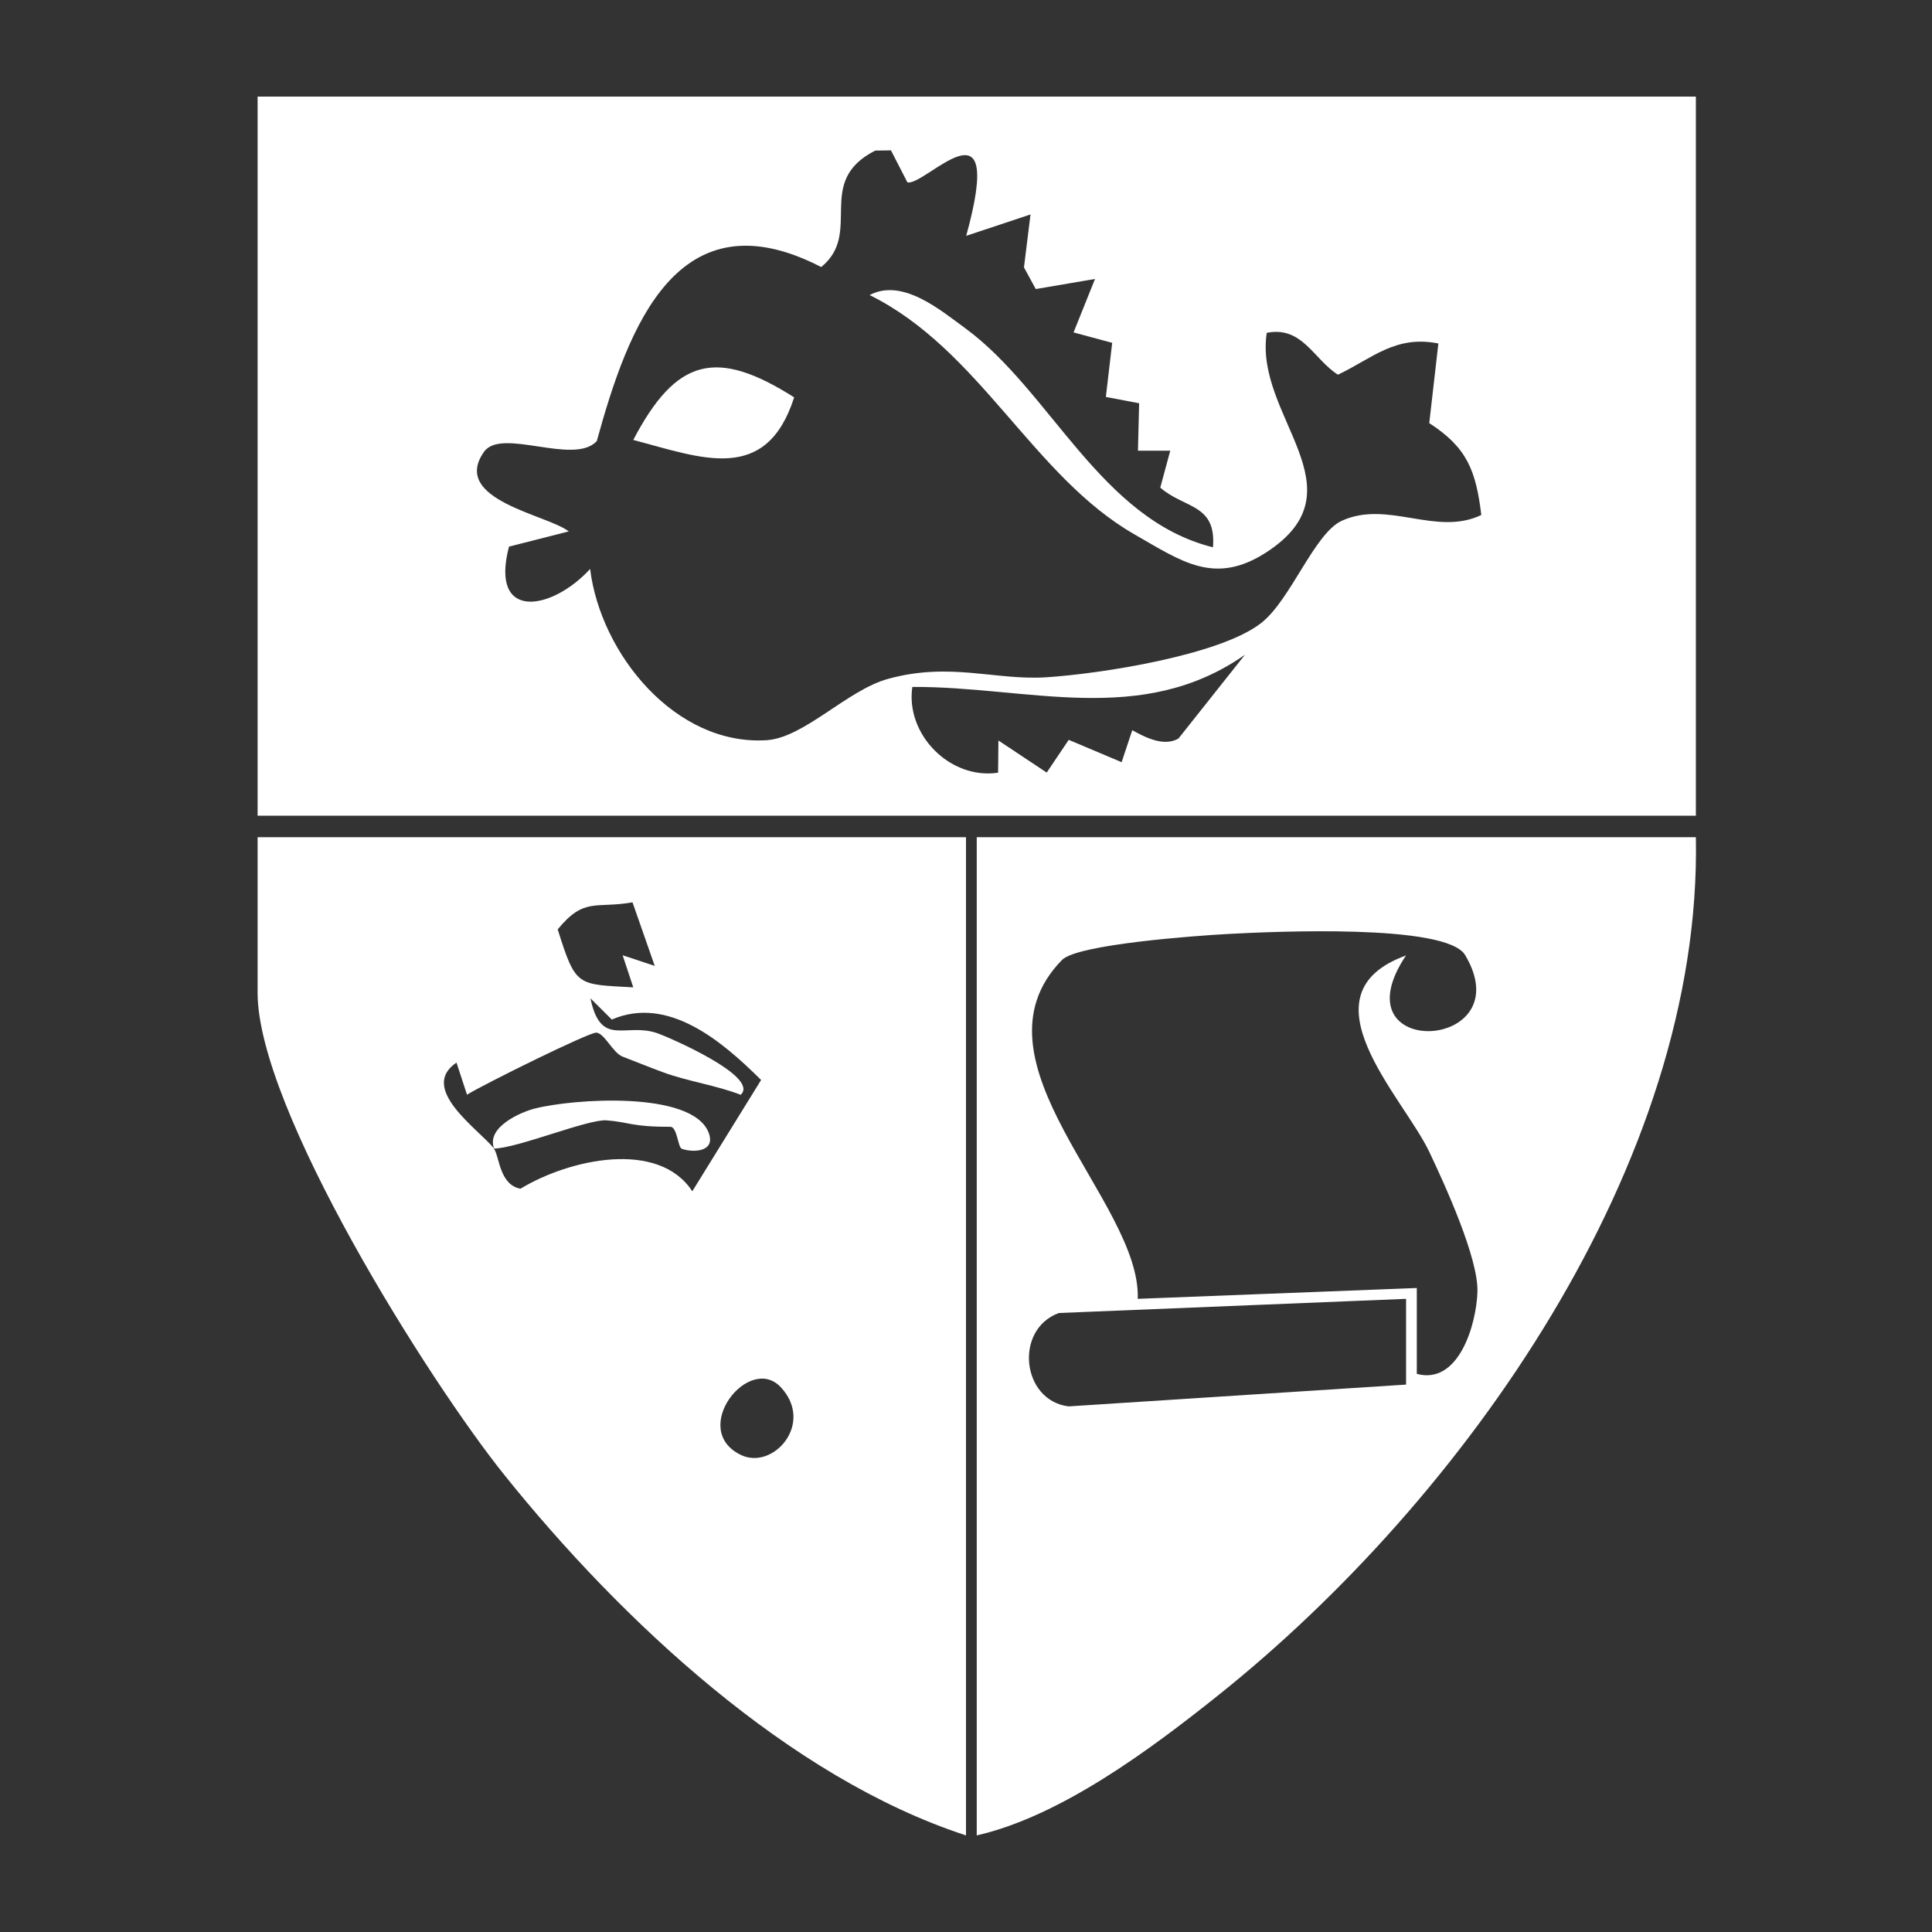 <?xml version="1.0" encoding="UTF-8"?>
<svg id="Layer_1" data-name="Layer 1" xmlns="http://www.w3.org/2000/svg" viewBox="0 0 180 180">
  <rect x="0" y="0" width="180" height="180" fill="#333333" stroke="none"/>
  <defs>
    <style>
      .cls-1 {
        fill: #fff;
      }
    </style>
  </defs>
  <path class="cls-1" d="M158,9v67H24V9h134ZM82.98,14.01l-1.44.02c-5.72,2.92-1.09,7.64-5.03,10.85-13.37-6.9-17.98,5.55-20.91,16.22-2.15,2.3-8.89-1.31-10.51,1-3.14,4.48,5.92,5.85,7.9,7.41l-5.57,1.42c-1.82,6.97,3.98,5.98,7.56,2.08.98,7.93,7.96,16.5,16.46,15.95,3.48-.23,7.49-4.66,11.29-5.71,5.81-1.6,10.02.16,14.76-.15,4.98-.32,16.19-2.04,20.03-5.07,2.75-2.17,4.93-8.33,7.49-9.51,4.29-1.96,8.79,1.48,13-.54-.5-4.14-1.33-6.29-4.85-8.56l.85-7.42c-4.01-.79-6.13,1.37-9.36,2.91-2.28-1.47-3.34-4.56-6.63-3.9-1.2,7.77,9.06,14.55-.04,20.45-4.82,3.12-7.89.84-12.26-1.66-9.49-5.43-14.43-17.24-24.7-22.31,3.04-1.6,6.53,1.35,8.91,3.09,7.98,5.85,12.58,17.8,23.08,20.41.33-4.06-2.65-3.59-4.91-5.56l.93-3.44h-3.01s.11-4.42.11-4.42l-3.1-.59.59-5.04-3.6-.97,2-4.98-5.52.94-1.1-2.02.61-4.93-5.99,1.99c3.73-13.52-3.81-4.59-5.48-4.98l-1.54-3ZM109.8,68.8l6.19-7.8c-9.67,6.78-20.25,2.94-30.99,3-.65,4.43,3.51,8.66,7.99,7.99l.03-3,4.5,2.99,2.05-3.05,4.93,2.08.99-2.98c1.21.67,2.95,1.57,4.32.77Z"/>
  <path class="cls-1" d="M90,78v93c-16.48-5.37-32.13-20.04-42.97-33.53-7.08-8.81-23.03-34.15-23.03-44.97v-14.5h66ZM58.93,84.07c-3.47.6-4.5-.5-6.97,2.52,1.7,5.39,1.77,5.1,7.04,5.4l-.99-2.99,2.99.99-2.07-5.92ZM46,107c.54.66.49,3.38,2.49,3.75,4.59-2.78,12.86-4.58,16.01.24l6.41-10.37c-3.65-3.63-8.67-7.89-13.91-5.63l-1.99-1.98c.97,4.64,3.24,2.22,6.23,3.25,1.03.36,9.6,4.05,7.77,5.74-2.26-.88-5-1.27-7.21-2.09-1.2-.44-2.45-.95-3.8-1.47-.91-.35-1.69-2.21-2.46-2.23-.68-.02-10.26,4.7-12.03,5.78l-.98-2.99c-3.57,2.4,2.01,6.18,3.5,8-.75-2.02,2.58-3.41,3.76-3.71,3.55-.92,14.69-1.71,16.23,2.23.7,1.81-1.44,1.89-2.5,1.51-.36-.13-.43-2.05-1.06-2.05-3.63.01-3.85-.44-5.95-.6-1.72-.13-8.27,2.59-10.48,2.63ZM72.75,129.25c-2.97-3.19-8.58,3.95-3.73,6.3,3,1.46,6.89-2.91,3.73-6.3Z"/>
  <path class="cls-1" d="M158,78c.6,30.4-21.64,61.7-44.53,79.97-6.34,5.06-14.66,11.25-22.47,13.03v-93h67ZM131,89.01c-6.61,9.85,10.83,8.97,5.51-.02-1.75-2.96-17.98-2.19-22-1.98-3.17.17-14.15.97-15.57,2.43-9.22,9.44,7.4,22.51,7.06,31.57l26-1.01v8c3.94,1.06,5.56-4.67,5.65-7.65.09-3.13-3.01-9.92-4.48-13.02-2.44-5.15-12.14-14.69-2.18-18.31ZM131,121.01l-32.35,1.32c-4.18,1.53-3.48,8.16.91,8.7l31.44-2.03v-7.99Z"/>
  <path class="cls-1" d="M73.99,37.02c-2.62,8.16-8.65,5.63-14.99,3.97,4.01-7.66,7.75-8.56,14.99-3.97Z"/>
</svg>
